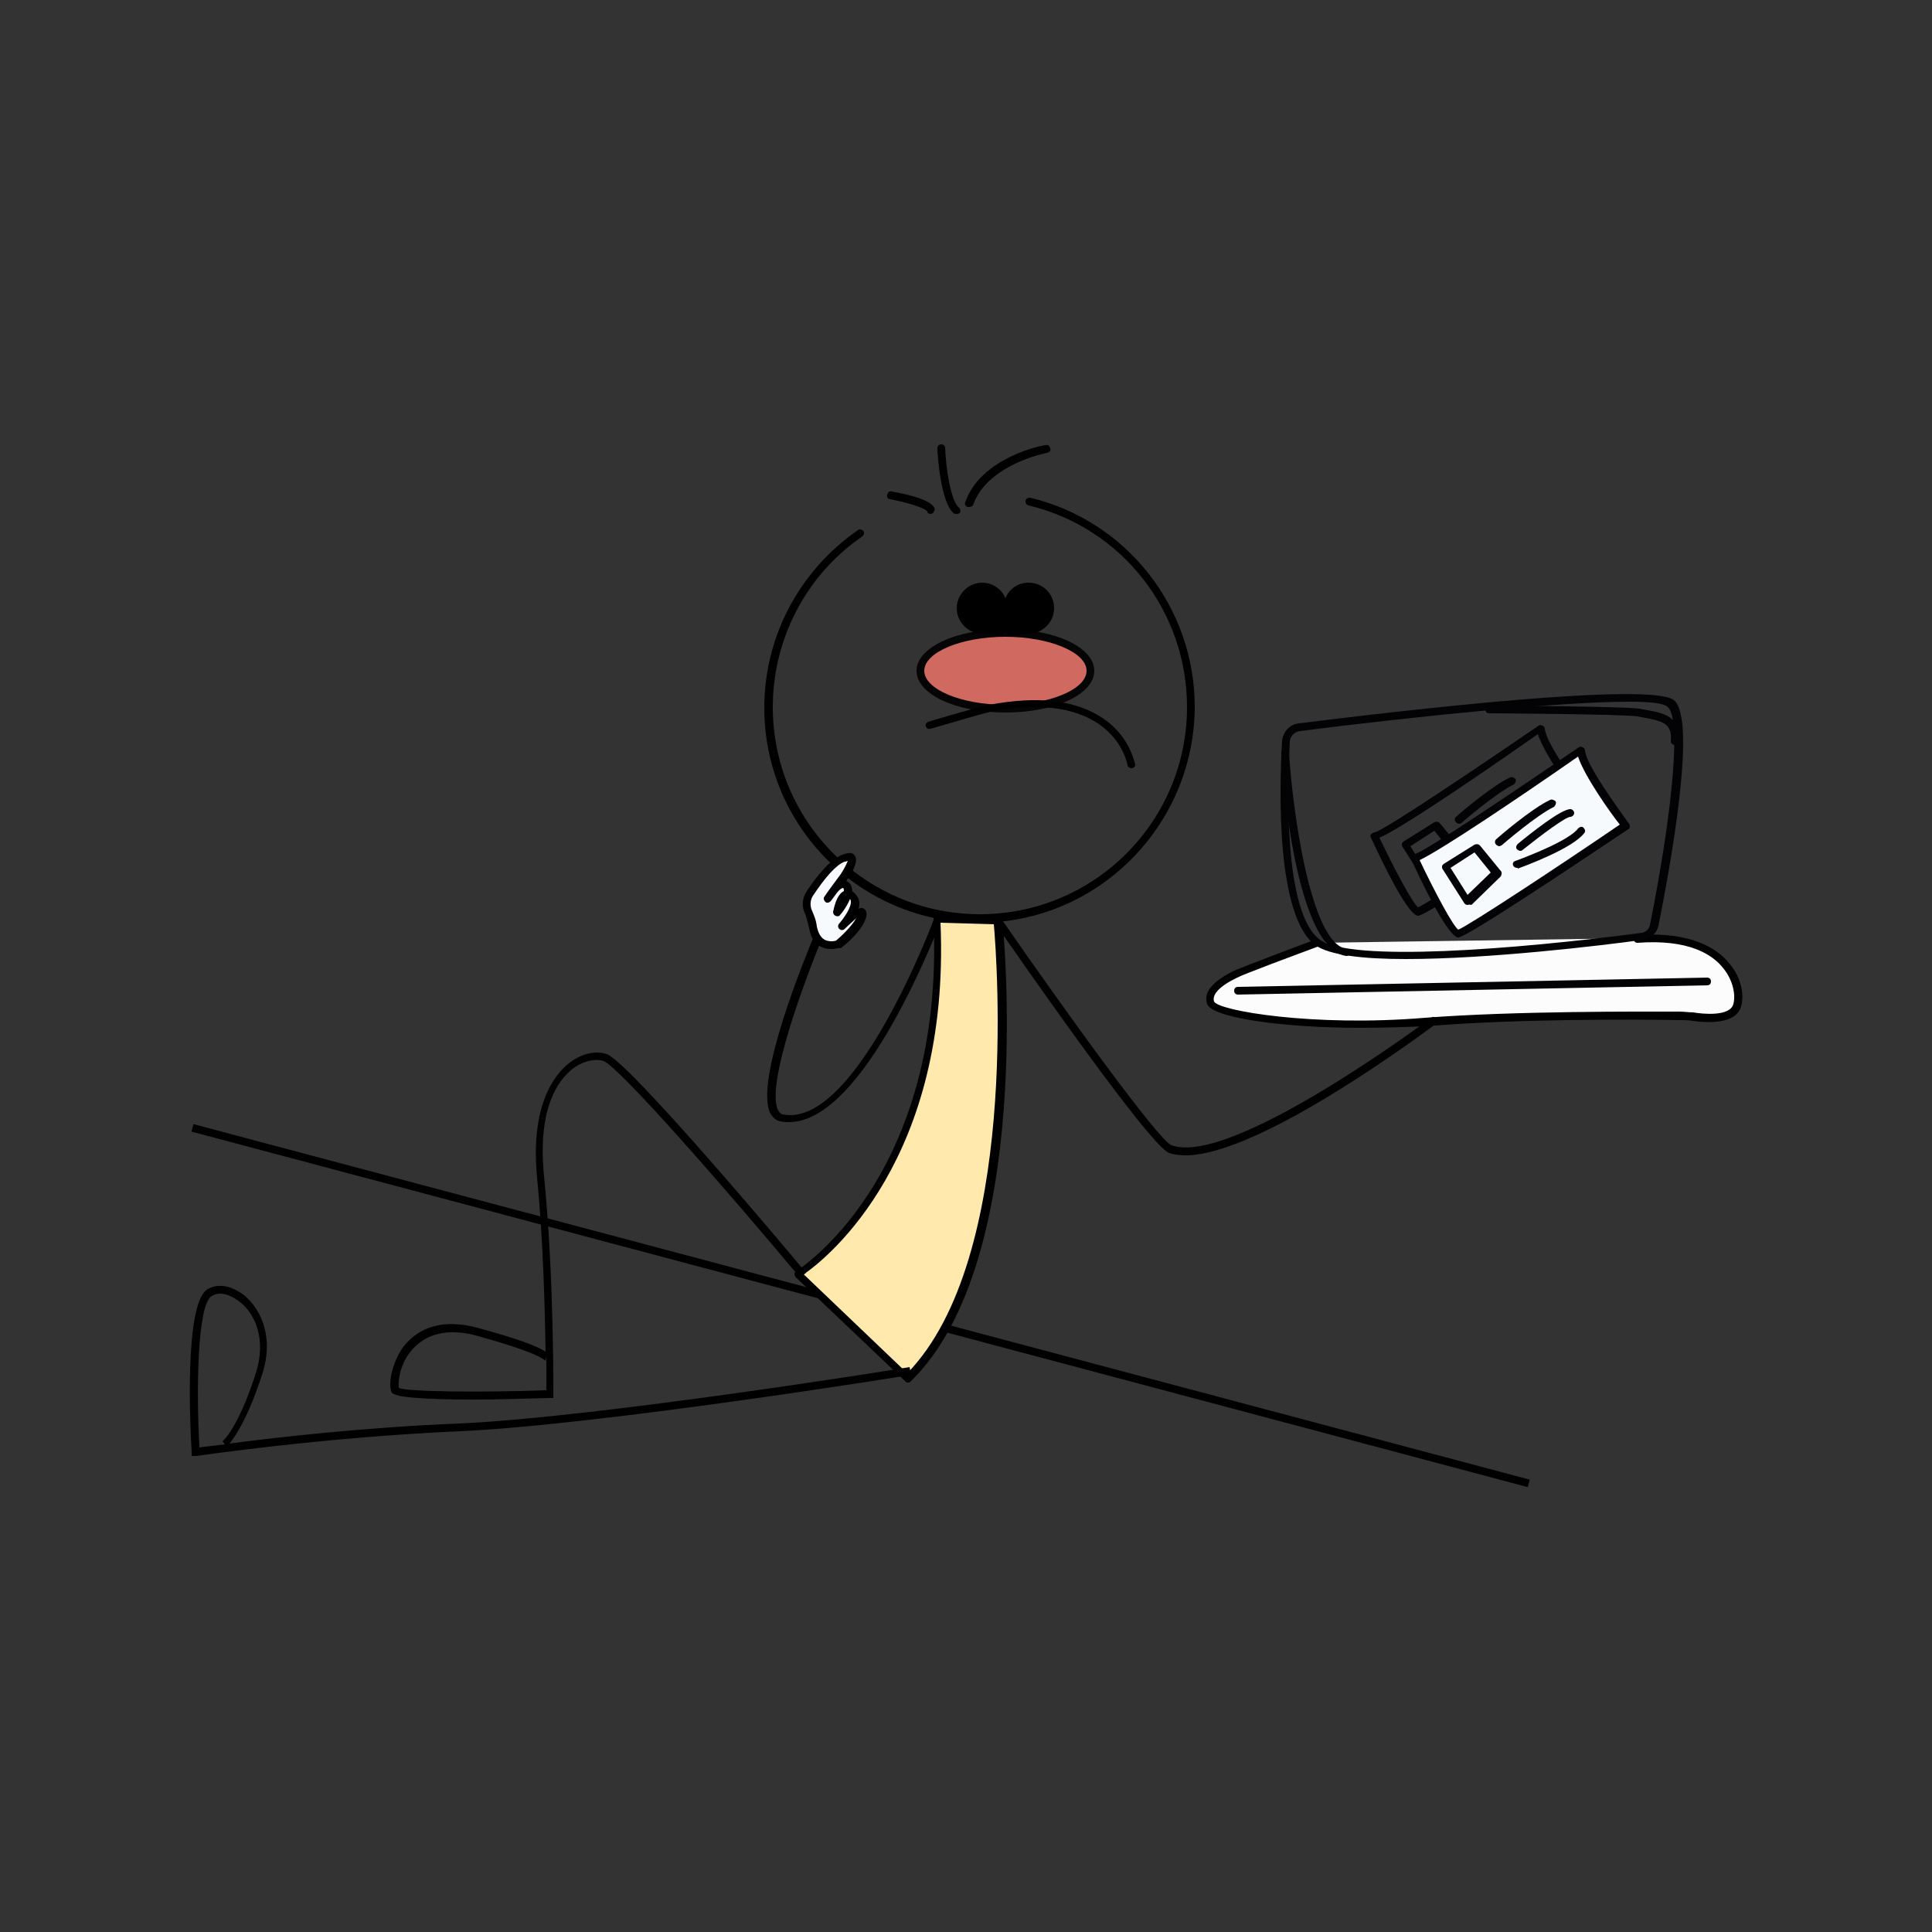 <?xml version="1.0" encoding="utf-8"?>
<!-- Generator: Adobe Illustrator 25.2.3, SVG Export Plug-In . SVG Version: 6.00 Build 0)  -->
<svg version="1.1" id="Layer_1" xmlns="http://www.w3.org/2000/svg" xmlns:xlink="http://www.w3.org/1999/xlink" x="0px" y="0px"
	 viewBox="0 0 250 250" style="enable-background:new 0 0 250 250;" xml:space="preserve">
<rect x="0" y="0" width="250" height="250" fill="#333333" stroke="none"/>
<style type="text/css">
	.st0{fill:#FCFCFC;}
	.st1{fill:#030305;}
	.st2{fill:#D06960;}
	.st3{fill:#050505;}
	.st4{fill:#FFE9AD;}
	.st5{fill:#F6FAFD;}
</style>
<g>
	<g>
		<g>
			<g>
				<path class="st0" d="M170.5,122c0,0-9.6,3.6-10.5,4c-0.9,0.4-3.9,2-3.3,3.7c0.6,1.8,14.1,3.6,27.8,2.5
					c11.8-0.9,28.5-0.8,32.8-0.8c0.6,0,1.2,0,1.7,0.1c1.6,0.2,5.2,0.5,5.8-1.5c0.7-2.6-1.3-9.3-12.9-8.6"/>
				<path d="M176.1,133c-10.1,0-19.3-1.3-19.9-3.1c-0.5-1.5,0.7-2.9,3.5-4.3c0.9-0.4,10.1-3.9,10.5-4c0.3-0.1,0.5,0,0.6,0.3
					c0.1,0.3,0,0.5-0.3,0.6c-2.7,1-9.7,3.6-10.4,4c-2.3,1.1-3.3,2.2-3,3.1c0.6,1.2,12.9,3.3,27.3,2.1c11.8-0.9,28.1-0.8,32.9-0.8
					c0.6,0,1.2,0.1,1.8,0.1c1.1,0.2,4.8,0.6,5.2-1.1c0.3-1.1,0-3-1.3-4.6c-1.4-1.8-4.5-3.8-11.1-3.3c-0.3,0-0.5-0.2-0.5-0.5
					c0-0.3,0.2-0.5,0.5-0.5c7-0.5,10.4,1.8,11.9,3.7c1.6,1.9,1.9,4.1,1.5,5.5c-0.6,2.3-4.2,2.2-6.3,1.9c-0.5-0.1-1.1-0.1-1.7-0.1
					c-4.7-0.1-21-0.2-32.8,0.8C181.8,132.9,178.9,133,176.1,133z"/>
			</g>
			<g>
				<path class="st1" d="M181.9,124.1c-5.5,0-9.9-0.5-11.7-1.8c-5-3.7-4.7-19.7-4.3-26.4c0.1-1.2,1-2.2,2.2-2.3
					c13.6-1.7,45.5-5.4,48.5-3c3,2.4-0.4,21.2-2,29.2c-0.2,0.9-0.9,1.6-1.9,1.8l0,0C206.9,122.4,192.5,124.1,181.9,124.1z
					 M210.8,90.8c-8.7,0-26.9,1.8-42.6,3.8c-0.7,0.1-1.3,0.7-1.3,1.4c-0.3,5.1-0.9,22.1,3.9,25.6c4,2.9,25,1.3,41.7-0.9l0,0
					c0.5-0.1,0.9-0.5,1-1c3.1-15.5,4-26.9,2.3-28.2C215.4,91,213.5,90.8,210.8,90.8z M212.6,121.1L212.6,121.1L212.6,121.1z"/>
			</g>
			<g>
				<path class="st1" d="M216.7,96.4C216.7,96.4,216.7,96.4,216.7,96.4c-0.3,0-0.5-0.3-0.5-0.5c0.2-2.3-1-2.6-3.8-3.1l-0.5-0.1
					c-2-0.3-19-0.4-19.2-0.4c-0.3,0-0.5-0.2-0.5-0.5s0.2-0.5,0.5-0.5c0,0,0,0,0,0c0.7,0,17.3,0.1,19.4,0.4l0.5,0.1
					c2.5,0.4,4.9,0.8,4.7,4.1C217.2,96.2,217,96.4,216.7,96.4z"/>
			</g>
			<g>
				<path class="st1" d="M174.2,123.7C174.2,123.7,174.2,123.7,174.2,123.7c-6.6-0.9-8.3-23.7-8.4-26.3c0-0.3,0.2-0.5,0.5-0.5
					c0.3,0,0.5,0.2,0.5,0.5c0.4,6.8,2.7,24.8,7.5,25.4c0.3,0,0.5,0.3,0.4,0.6C174.7,123.5,174.5,123.7,174.2,123.7z"/>
			</g>
			<g>
				<path class="st1" d="M160.2,128.7c-0.3,0-0.5-0.2-0.5-0.5c0-0.3,0.2-0.5,0.5-0.5l60.7-1.2c0.3,0,0.5,0.2,0.5,0.5
					c0,0.3-0.2,0.5-0.5,0.5L160.2,128.7C160.2,128.7,160.2,128.7,160.2,128.7z"/>
			</g>
		</g>
	</g>
	<g>
		<g>
			<g>
				<rect x="111" y="79.4" transform="matrix(0.257 -0.966 0.966 0.257 -80.453 233.248)" width="1" height="179"/>
			</g>
			<g>
				<g>
					<g>
						<g>
							<path d="M120.4,66.5c-0.2,0-0.4-0.1-0.4-0.3c-0.3-0.5-2.7-1.2-4.8-1.6c-0.3,0-0.5-0.3-0.4-0.6s0.3-0.5,0.6-0.4
								c1.1,0.2,4.9,0.9,5.5,2.1c0.1,0.2,0,0.5-0.2,0.7C120.5,66.5,120.4,66.5,120.4,66.5z"/>
						</g>
						<g>
							<path d="M123.7,66.5c-0.1,0-0.2,0-0.3-0.1c-1.7-1.4-2.1-7.7-2.1-8.4c0-0.3,0.2-0.5,0.5-0.5c0.3,0,0.5,0.2,0.5,0.5
								c0.1,2.5,0.7,6.8,1.8,7.7c0.2,0.2,0.2,0.5,0.1,0.7C124,66.5,123.8,66.5,123.7,66.5z"/>
						</g>
						<g>
							<path d="M125.4,65.6c-0.1,0-0.1,0-0.2,0c-0.3-0.1-0.4-0.4-0.3-0.6c2-5.8,10-7.4,10.4-7.4c0.3-0.1,0.5,0.1,0.6,0.4
								c0.1,0.3-0.1,0.5-0.4,0.6c-0.1,0-7.8,1.5-9.6,6.8C125.8,65.5,125.6,65.6,125.4,65.6z"/>
						</g>
						<g>
							<ellipse class="st2" cx="130.1" cy="86.8" rx="11" ry="4.9"/>
							<path class="st3" d="M130.1,92.2c-6.5,0-11.5-2.4-11.5-5.4s5.1-5.4,11.5-5.4c6.5,0,11.5,2.4,11.5,5.4S136.6,92.2,130.1,92.2z
								 M130.1,82.4c-5.7,0-10.5,2-10.5,4.4s4.8,4.4,10.5,4.4s10.5-2,10.5-4.4S135.8,82.4,130.1,82.4z"/>
						</g>
						<g>
							<path d="M126.7,119.4c-15.4,0-27.8-12.5-27.8-27.8c0-9.2,4.5-17.7,12.1-23c0.2-0.2,0.5-0.1,0.7,0.1c0.2,0.2,0.1,0.5-0.1,0.7
								c-7.3,5-11.6,13.3-11.6,22.1c0,14.8,12,26.8,26.8,26.8s26.8-12,26.8-26.8c0-12.4-8.4-23.2-20.5-26.1
								c-0.3-0.1-0.4-0.3-0.4-0.6c0.1-0.3,0.3-0.4,0.6-0.4c12.5,3,21.3,14.2,21.3,27.1C154.5,106.9,142,119.4,126.7,119.4z"/>
						</g>
						<g>
							<path d="M133.1,75.4c-1.4,0-2.5,0.8-3,2c-0.5-1.2-1.7-2-3-2c-1.8,0-3.3,1.5-3.3,3.3c0,1.8,1.5,3.3,3.3,3.3
								c1.4,0,2.5,0.8,3-0.4c0.5,1.2,1.7,0.4,3,0.4c1.8,0,3.3-1.5,3.3-3.3C136.4,76.9,135,75.4,133.1,75.4z"/>
						</g>
						<g>
							<path d="M146.4,99.4c-0.2,0-0.5-0.2-0.5-0.4c0,0-0.5-3.1-3.7-5.3c-3.2-2.2-7.9-2.8-14-1.6c-1.4,0.3-7.7,2.2-7.8,2.2
								c-0.3,0.1-0.5-0.1-0.6-0.3c-0.1-0.3,0.1-0.5,0.3-0.6c0.3-0.1,6.4-1.9,7.9-2.2c6.4-1.2,11.3-0.6,14.8,1.8
								c3.5,2.4,4,5.8,4.1,5.9C146.9,99.1,146.8,99.4,146.4,99.4C146.5,99.4,146.4,99.4,146.4,99.4z"/>
						</g>
					</g>
				</g>
				<g>
					<path class="st4" d="M121.3,118.9l7.9,0.2c0,0,4.4,43.5-11.7,59.3l-14.2-13.5C103.2,164.9,122.8,153.1,121.3,118.9z"/>
					<path d="M117.5,178.9c-0.1,0-0.2,0-0.3-0.1l-14.2-13.5c-0.1-0.1-0.2-0.3-0.2-0.4c0-0.2,0.1-0.3,0.2-0.4
						c0.2-0.1,19.3-12.1,17.8-45.5c0-0.1,0-0.3,0.1-0.4c0.1-0.1,0.2-0.2,0.4-0.2l7.9,0.2c0.3,0,0.5,0.2,0.5,0.4
						c0.2,1.8,4.2,44-11.8,59.7C117.7,178.9,117.6,178.9,117.5,178.9z M104,164.9l13.4,12.8c14.5-14.9,11.6-53.6,11.2-58.1l-6.9-0.2
						C123,149.9,107.2,162.7,104,164.9z"/>
				</g>
				<g>
					<path d="M102.1,145.2c-0.4,0-0.7,0-1.1-0.1c-0.6-0.1-1-0.5-1.3-1c-2.2-4.2,4.8-21,5.6-22.9c0.1-0.3,0.4-0.4,0.7-0.3
						c0.3,0.1,0.4,0.4,0.3,0.7c-2.1,5.1-7.3,18.9-5.6,22.1c0.2,0.3,0.4,0.5,0.6,0.5c9.4,1.9,19.5-25.1,19.6-25.4
						c0.1-0.3,0.4-0.4,0.6-0.3c0.3,0.1,0.4,0.4,0.3,0.6C121.3,120.2,111.9,145.2,102.1,145.2z"/>
				</g>
				<g>
					<path d="M61.4,181.1c-6.7,0-10.3-0.3-10.7-0.9c-0.5-0.8-0.1-3.6,1.4-5.8c1.5-2,4.4-4.1,10-2.5c5.1,1.4,7.4,2.3,8.5,3
						c-0.1-5.6-0.3-14.4-1.1-22.5c-0.9-9.3,2.2-13.3,4.1-14.8c1.9-1.5,3.8-1.6,4.9-1.2c2.9,1,23.5,25.5,25.8,28.3l-0.8,0.6
						c-9.1-10.9-23.4-27.3-25.4-28c-0.8-0.3-2.4-0.2-4,1c-1.8,1.4-4.6,5-3.7,13.9c1.3,13,1.2,28,1.2,28.2l0,0.5l-0.5,0
						C67.5,181,64.2,181.1,61.4,181.1z M51.6,179.6c1.2,0.5,10.6,0.6,19.1,0.3c0-0.7,0-2.2,0-4.2c-0.1,0.1-0.1,0.3-0.1,0.4
						c-0.1-0.1-0.8-1-8.7-3.2c-3.8-1.1-6.8-0.4-8.7,1.9C51.6,176.7,51.5,179.1,51.6,179.6z M51.6,179.6L51.6,179.6z"/>
				</g>
				<g>
					<path d="M24.8,188.4l0-0.5c-0.2-3.2-1-19.4,2.1-21.1c1.4-0.8,3.2-0.4,4.8,0.9c2.1,1.8,3.8,5.4,2.2,10.2c-1.8,5.6-3.5,8-4.2,8.9
						c6-0.8,17.4-2.1,29.7-2.6c18-0.8,57.9-7.2,58.3-7.3l0.2,1c-0.4,0.1-40.4,6.5-58.4,7.3c-18,0.8-34,3.2-34.1,3.2L24.8,188.4z
						 M28.5,167.4c-0.4,0-0.8,0.1-1.1,0.3c-1.9,1.1-2,12.4-1.6,19.6c0.6-0.1,1.7-0.2,3.3-0.4l-0.3-0.4c0,0,2-1.6,4.3-8.8
						c1.4-4.4-0.1-7.6-1.9-9.1C30.2,167.8,29.3,167.4,28.5,167.4z"/>
				</g>
				<g>
					<path d="M153.4,149.5c-0.8,0-1.5-0.1-2.1-0.3c-2.6-0.9-20.5-26.8-22.6-29.8c-0.2-0.2-0.1-0.5,0.1-0.7c0.2-0.2,0.5-0.1,0.7,0.1
						c7.6,11,20.4,28.8,22.1,29.4c7.8,2.8,33.3-16.3,33.6-16.5c0.2-0.2,0.5-0.1,0.7,0.1c0.2,0.2,0.1,0.5-0.1,0.7
						C184.8,133.2,163.2,149.5,153.4,149.5z"/>
				</g>
			</g>
		</g>
	</g>
	<g>
		<g>
			<g>
				<path class="st1" d="M183.5,118.5c-0.9,0-3-3.4-6.1-10.1c-0.1-0.2-0.1-0.4,0.1-0.5c0.1-0.1,0.2-0.2,0.4-0.2
					c1.3-0.3,13.6-8.6,21.2-13.8c0.1-0.1,0.3-0.1,0.5,0c0.2,0.1,0.3,0.2,0.3,0.4c0.1,1.8,4.2,7.4,5.7,9.5c0.1,0.1,0.1,0.2,0.1,0.4
					c0,0.1-0.1,0.3-0.2,0.3C199.2,108.7,184.6,118.5,183.5,118.5z M183.6,117.5L183.6,117.5L183.6,117.5z M178.5,108.4
					c2,4.2,4.3,8.5,5,9c1.3-0.5,13.3-8.4,20.9-13.6c-1.2-1.5-4.6-6.3-5.4-8.8C187.7,102.9,180.8,107.4,178.5,108.4z"/>
			</g>
			<g>
				<path class="st1" d="M184.7,114.2C184.7,114.2,184.6,114.2,184.7,114.2c-0.2,0-0.3-0.1-0.4-0.2l-2.8-4.4
					c-0.1-0.1-0.1-0.2-0.1-0.4c0-0.1,0.1-0.2,0.2-0.3l4-2.5c0.2-0.1,0.5-0.1,0.7,0.1l2.7,3.3c0.2,0.2,0.1,0.5,0,0.7l-3.8,3.7
					C184.9,114.2,184.8,114.2,184.7,114.2z M182.5,109.5l2.2,3.5l3-2.9l-2.1-2.6L182.5,109.5z"/>
			</g>
			<g>
				<path class="st1" d="M188.8,106.6c-0.1,0-0.3-0.1-0.4-0.2c-0.2-0.2-0.2-0.5,0-0.7c0.2-0.2,4.6-4,7-5.1c0.2-0.1,0.5,0,0.7,0.2
					c0.1,0.3,0,0.5-0.2,0.7c-2.3,1.1-6.7,4.9-6.8,5C189,106.6,188.9,106.6,188.8,106.6z"/>
			</g>
			<g>
				<path class="st1" d="M191.5,107.3c-0.1,0-0.3-0.1-0.4-0.2c-0.2-0.2-0.1-0.5,0.1-0.7c1.7-1.4,5.8-4.6,6.9-4.5
					c0.3,0,0.5,0.3,0.5,0.5c0,0.3-0.3,0.5-0.5,0.5c-0.6,0-3.7,2.3-6.2,4.3C191.7,107.2,191.6,107.3,191.5,107.3z"/>
			</g>
			<g>
				<path class="st1" d="M191.1,109.5c-0.2,0-0.4-0.1-0.5-0.3c-0.1-0.3,0-0.5,0.3-0.6c1.9-0.7,7-2.7,8.1-4.2
					c0.2-0.2,0.5-0.3,0.7-0.1c0.2,0.2,0.3,0.5,0.1,0.7c-1.5,2-7.8,4.3-8.6,4.6C191.2,109.4,191.2,109.5,191.1,109.5z"/>
			</g>
		</g>
		<g>
			<g>
				<path class="st5" d="M204.5,97.1c0,0-20.5,14.1-21.4,13.9c0,0,4.6,9.8,5.6,9.8c1.1,0,21.6-14,21.6-14S204.6,99.4,204.5,97.1z"/>
				<path class="st1" d="M188.7,121.3c-0.9,0-3-3.4-6.1-10.1c-0.1-0.2-0.1-0.4,0.1-0.5c0.1-0.1,0.3-0.2,0.4-0.2
					c1.3-0.3,13.6-8.6,21.2-13.8c0.1-0.1,0.3-0.1,0.5,0c0.2,0.1,0.3,0.2,0.3,0.4c0.1,1.8,4.2,7.4,5.7,9.5c0.1,0.1,0.1,0.2,0.1,0.4
					c0,0.1-0.1,0.3-0.2,0.3C204.4,111.5,189.8,121.3,188.7,121.3z M183.7,111.3c2,4.2,4.3,8.5,5,9c1.3-0.5,13.3-8.4,20.9-13.6
					c-1.2-1.5-4.6-6.3-5.4-8.8C196,103.6,186.6,109.9,183.7,111.3z"/>
			</g>
			<g>
				<path class="st1" d="M189.9,117.1C189.9,117.1,189.8,117.1,189.9,117.1c-0.2,0-0.3-0.1-0.4-0.2l-2.8-4.4
					c-0.1-0.1-0.1-0.2-0.1-0.4c0-0.1,0.1-0.2,0.2-0.3l4-2.5c0.2-0.1,0.5-0.1,0.7,0.1l2.7,3.3c0.2,0.2,0.1,0.5,0,0.7l-3.8,3.7
					C190.1,117,190,117.1,189.9,117.1z M187.7,112.3l2.2,3.5l3-2.9l-2.1-2.6L187.7,112.3z"/>
			</g>
			<g>
				<path class="st1" d="M194,109.5c-0.1,0-0.3-0.1-0.4-0.2c-0.2-0.2-0.2-0.5,0-0.7c0.2-0.2,4.6-4,7-5.1c0.2-0.1,0.5,0,0.7,0.2
					c0.1,0.2,0,0.5-0.2,0.7c-2.3,1.1-6.7,4.9-6.8,5C194.2,109.4,194.1,109.5,194,109.5z"/>
			</g>
			<g>
				<path class="st1" d="M196.7,110.1c-0.1,0-0.3-0.1-0.4-0.2c-0.2-0.2-0.1-0.5,0.1-0.7c1.7-1.4,5.6-4.5,6.8-4.5c0,0,0,0,0,0
					c0.3,0,0.5,0.3,0.5,0.5c0,0.3-0.3,0.5-0.5,0.5c-0.6,0-3.7,2.3-6.2,4.3C196.9,110.1,196.8,110.1,196.7,110.1z"/>
			</g>
			<g>
				<path class="st1" d="M196.3,112.3c-0.2,0-0.4-0.1-0.5-0.3c-0.1-0.3,0-0.5,0.3-0.6c1.9-0.7,7-2.7,8.1-4.2
					c0.2-0.2,0.5-0.3,0.7-0.1c0.2,0.2,0.3,0.5,0.1,0.7c-1.5,2-7.8,4.3-8.6,4.6C196.4,112.3,196.4,112.3,196.3,112.3z"/>
			</g>
		</g>
	</g>
	<g>
		<path class="st5" d="M104.6,118.1c-0.4-0.8-0.3-1.7,0.2-2.5c1.1-1.7,2.8-3.9,4.3-4.6c2.4-1,0.1,2.4,0.1,2.4l-2.2,2.9
			c0,0,1.9-2.9,2.5-1.6c0.6,1.2-1.2,3.4-1.2,3.4s0.5-3.2,1.9-2.2c1.4,1-1.2,4-1.2,4s2.9-3.2,2.6-1.5c-0.4,1.6-3,3.8-3,3.8
			s-2.6,1-3.3-2.2C105,119.1,104.8,118.5,104.6,118.1z"/>
		<path d="M107.5,122.8c-0.4,0-0.9-0.1-1.3-0.3c-0.8-0.4-1.3-1.2-1.5-2.4c-0.2-0.8-0.3-1.3-0.5-1.8l0,0c-0.5-1-0.4-2.1,0.2-3
			c1.2-1.8,3-4.1,4.6-4.7c0.3-0.1,1.2-0.5,1.6,0.1c0.5,0.7-0.2,2-0.9,3l-0.2,0.3c0.2,0.1,0.4,0.2,0.6,0.5c0.1,0.3,0.2,0.6,0.2,0.9
			c0.1,0,0.2,0.1,0.3,0.2c0.3,0.3,0.5,0.6,0.6,1.1c0,0.3,0,0.6-0.1,0.9c0.4-0.2,0.6-0.1,0.7,0c0.2,0.1,0.4,0.4,0.3,1
			c-0.4,1.8-2.9,3.8-3.2,4c0,0-0.1,0.1-0.1,0.1C108.6,122.6,108.2,122.8,107.5,122.8z M109.7,111.4c-0.1,0-0.2,0.1-0.4,0.1
			c-1.1,0.4-2.5,2-4.1,4.4c-0.4,0.6-0.4,1.4-0.1,2c0,0,0,0,0,0c0.2,0.5,0.5,1.1,0.6,2c0.2,0.9,0.5,1.4,1,1.7
			c0.6,0.3,1.3,0.2,1.5,0.1c0.6-0.5,2-1.8,2.6-2.9c-0.4,0.4-1,0.9-1.5,1.4c-0.2,0.2-0.5,0.2-0.7,0c-0.2-0.2-0.2-0.5,0-0.7
			c0.6-0.7,1.6-2.1,1.5-2.9c0-0.1-0.1-0.2-0.1-0.3c-0.4,1-1.1,1.9-1.3,2.1c-0.1,0.2-0.4,0.2-0.6,0.1c-0.2-0.1-0.3-0.3-0.3-0.5
			c0.1-0.4,0.4-2.2,1.4-2.7c0-0.2,0-0.3-0.1-0.4c-0.2,0-0.6,0.3-1,0.9l-0.6,0.8c-0.2,0.2-0.5,0.3-0.7,0.1c-0.2-0.2-0.3-0.5-0.1-0.7
			c0.2-0.3,0.4-0.6,0.7-1l1.4-1.9C109.2,112.5,109.6,111.7,109.7,111.4z"/>
	</g>
</g>
</svg>
